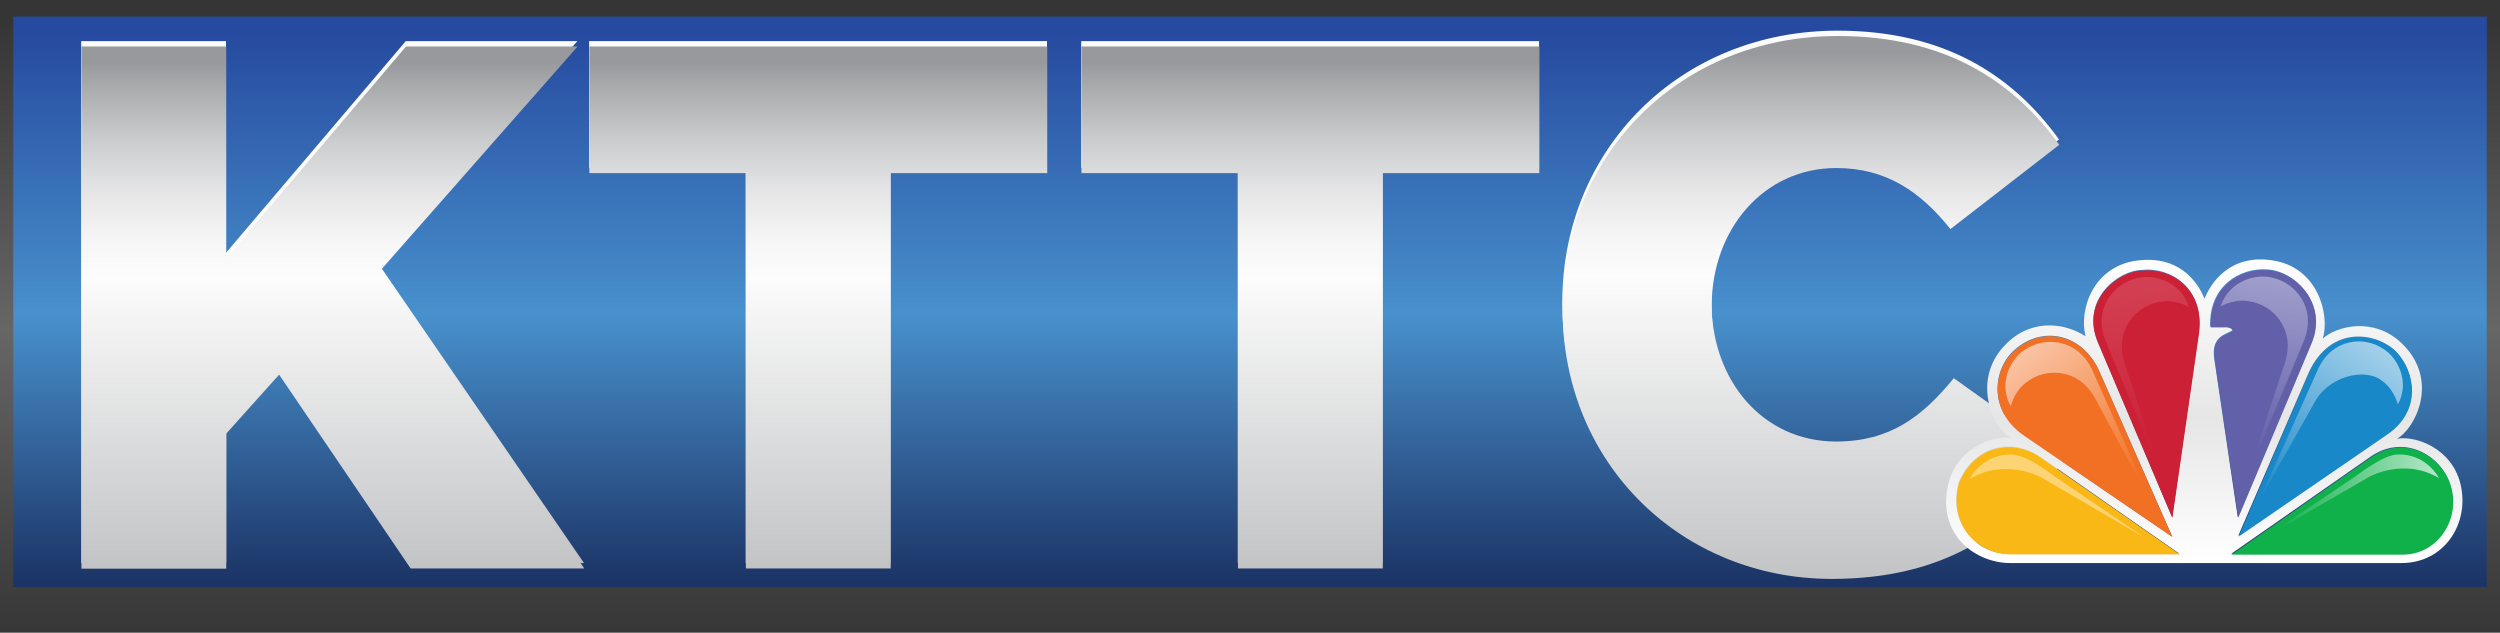 <?xml version="1.0" encoding="UTF-8" standalone="no"?>
<!-- Generator: Adobe Illustrator 26.0.1, SVG Export Plug-In . SVG Version: 6.00 Build 0)  -->

<svg version="1.1" id="Layer_1" x="0px" y="0px" viewBox="0 0 979 247.7" xml:space="preserve" sodipodi:docname="kttc.svg" inkscape:version="1.1.1 (3bf5ae0, 2021-09-20)" xmlns:inkscape="http://www.inkscape.org/namespaces/inkscape" xmlns:sodipodi="http://sodipodi.sourceforge.net/DTD/sodipodi-0.dtd" xmlns="http://www.w3.org/2000/svg" xmlns:svg="http://www.w3.org/2000/svg" xmlns:ns="&amp;ns_sfw;"><rect x="0" y="0" width="979" height="247.7" fill="#808080" stroke="none"/><defs id="defs133353"><linearGradient id="SVGID_1_" gradientUnits="userSpaceOnUse" x1="511.49" y1="634.984" x2="511.49" y2="387.284" gradientTransform="matrix(1,0,0,-1,0,1024)"><stop offset="3.070476e-02" style="stop-color:#363536" id="stop133168" /><stop offset="0.522" style="stop-color:#666666" id="stop133170" /><stop offset="1" style="stop-color:#383738" id="stop133172" /></linearGradient><linearGradient id="SVGID_00000034784655484078012740000015699398956306681019_" gradientUnits="userSpaceOnUse" x1="511.49" y1="628.484" x2="511.49" y2="405.084" gradientTransform="matrix(1,0,0,-1,0,1024)"><stop offset="3.070476e-02" style="stop-color:#264A9F" id="stop133177" /><stop offset="0.522" style="stop-color:#4891CD" id="stop133179" /><stop offset="1" style="stop-color:#1B3264" id="stop133181" /></linearGradient><linearGradient id="SVGID_00000163782243254482981860000003013274074631052982_" gradientUnits="userSpaceOnUse" x1="152.24" y1="618.884" x2="152.24" y2="414.484" gradientTransform="matrix(1,0,0,-1,0,1024)"><stop offset="0.443" style="stop-color:#FCFCFC" id="stop133186" /><stop offset="1" style="stop-color:#C2C3C5" id="stop133188" /></linearGradient><linearGradient id="SVGID_00000054982324079967173720000016126100119283927428_" gradientUnits="userSpaceOnUse" x1="342.341" y1="618.884" x2="342.341" y2="414.484" gradientTransform="matrix(1,0,0,-1,0,1024)"><stop offset="0.443" style="stop-color:#FCFCFC" id="stop133193" /><stop offset="1" style="stop-color:#C2C3C5" id="stop133195" /></linearGradient><linearGradient id="SVGID_00000071521631417532498450000012992443758123808435_" gradientUnits="userSpaceOnUse" x1="535.041" y1="618.884" x2="535.041" y2="414.484" gradientTransform="matrix(1,0,0,-1,0,1024)"><stop offset="0.443" style="stop-color:#FCFCFC" id="stop133200" /><stop offset="1" style="stop-color:#C2C3C5" id="stop133202" /></linearGradient><linearGradient id="SVGID_00000025444979901099627730000001864917127735397295_" gradientUnits="userSpaceOnUse" x1="731.74" y1="622.984" x2="731.74" y2="410.384" gradientTransform="matrix(1,0,0,-1,0,1024)"><stop offset="0.443" style="stop-color:#FCFCFC" id="stop133207" /><stop offset="1" style="stop-color:#C2C3C5" id="stop133209" /></linearGradient><linearGradient id="SVGID_00000079484589171174805340000010678382342304649634_" gradientUnits="userSpaceOnUse" x1="152.34" y1="616.784" x2="152.34" y2="412.284" gradientTransform="matrix(1,0,0,-1,0,1024)"><stop offset="3.029735e-02" style="stop-color:#97999C" id="stop133216" /><stop offset="6.983578e-02" style="stop-color:#A6A8AA" id="stop133218" /><stop offset="0.18" style="stop-color:#CBCCCE" id="stop133220" /><stop offset="0.282" style="stop-color:#E6E6E7" id="stop133222" /><stop offset="0.373" style="stop-color:#F6F6F7" id="stop133224" /><stop offset="0.443" style="stop-color:#FCFCFC" id="stop133226" /><stop offset="1" style="stop-color:#C2C3C5" id="stop133228" /></linearGradient><linearGradient id="SVGID_00000160902120672675892320000006483760550504363410_" gradientUnits="userSpaceOnUse" x1="342.44" y1="616.784" x2="342.44" y2="412.384" gradientTransform="matrix(1,0,0,-1,0,1024)"><stop offset="3.029735e-02" style="stop-color:#97999C" id="stop133233" /><stop offset="6.983578e-02" style="stop-color:#A6A8AA" id="stop133235" /><stop offset="0.18" style="stop-color:#CBCCCE" id="stop133237" /><stop offset="0.282" style="stop-color:#E6E6E7" id="stop133239" /><stop offset="0.373" style="stop-color:#F6F6F7" id="stop133241" /><stop offset="0.443" style="stop-color:#FCFCFC" id="stop133243" /><stop offset="1" style="stop-color:#C2C3C5" id="stop133245" /></linearGradient><linearGradient id="SVGID_00000121275799005141891590000015763377663407124096_" gradientUnits="userSpaceOnUse" x1="535.14" y1="616.784" x2="535.14" y2="412.384" gradientTransform="matrix(1,0,0,-1,0,1024)"><stop offset="3.029735e-02" style="stop-color:#97999C" id="stop133250" /><stop offset="6.983578e-02" style="stop-color:#A6A8AA" id="stop133252" /><stop offset="0.18" style="stop-color:#CBCCCE" id="stop133254" /><stop offset="0.282" style="stop-color:#E6E6E7" id="stop133256" /><stop offset="0.373" style="stop-color:#F6F6F7" id="stop133258" /><stop offset="0.443" style="stop-color:#FCFCFC" id="stop133260" /><stop offset="1" style="stop-color:#C2C3C5" id="stop133262" /></linearGradient><linearGradient id="SVGID_00000165949030408990813500000012658162913665942686_" gradientUnits="userSpaceOnUse" x1="731.84" y1="620.884" x2="731.84" y2="408.284" gradientTransform="matrix(1,0,0,-1,0,1024)"><stop offset="3.029735e-02" style="stop-color:#97999C" id="stop133267" /><stop offset="6.983578e-02" style="stop-color:#A6A8AA" id="stop133269" /><stop offset="0.18" style="stop-color:#CBCCCE" id="stop133271" /><stop offset="0.282" style="stop-color:#E6E6E7" id="stop133273" /><stop offset="0.373" style="stop-color:#F6F6F7" id="stop133275" /><stop offset="0.443" style="stop-color:#FCFCFC" id="stop133277" /><stop offset="1" style="stop-color:#C2C3C5" id="stop133279" /></linearGradient><linearGradient id="SVGID_00000139975849556443300520000010700370679602488461_" gradientUnits="userSpaceOnUse" x1="885.192" y1="533.397" x2="885.192" y2="414.484" gradientTransform="matrix(1,0,0,-1,0,1024)"><stop offset="3.070476e-02" style="stop-color:#FEFDFE" id="stop133286" /><stop offset="0.522" style="stop-color:#E6E6E6" id="stop133288" /><stop offset="1" style="stop-color:#FFFFFF" id="stop133290" /></linearGradient><linearGradient id="SVGID_00000116920673942628632290000017268753207692045723_" gradientUnits="userSpaceOnUse" x1="909.591" y1="441.047" x2="977.091" y2="441.047" gradientTransform="matrix(1,0,0,-1,0,1024)"><stop offset="3.222660e-02" style="stop-color:#FFFFFF;stop-opacity:0" id="stop133311" /><stop offset="1" style="stop-color:#FFFFFF" id="stop133313" /></linearGradient><linearGradient id="SVGID_00000128478017175692512400000018326661887266056107_" gradientUnits="userSpaceOnUse" x1="910.451" y1="432.457" x2="955.061" y2="498.038" gradientTransform="matrix(1,0,0,-1,0,1024)"><stop offset="3.222660e-02" style="stop-color:#FFFFFF;stop-opacity:0" id="stop133318" /><stop offset="1" style="stop-color:#FFFFFF" id="stop133320" /></linearGradient><linearGradient id="SVGID_00000103970462025352894520000005451002335356397233_" gradientUnits="userSpaceOnUse" x1="857.39" y1="441.714" x2="813.162" y2="499.287" gradientTransform="matrix(1,0,0,-1,0,1024)"><stop offset="3.222660e-02" style="stop-color:#FFFFFF;stop-opacity:0" id="stop133325" /><stop offset="1" style="stop-color:#FFFFFF" id="stop133327" /></linearGradient><linearGradient id="SVGID_00000119832236721099848010000010983986142920574135_" gradientUnits="userSpaceOnUse" x1="574.412" y1="-186.487" x2="529.607" y2="-128.164" gradientTransform="matrix(0.686,0.727,0.727,-0.686,641.175,22.383)"><stop offset="3.222660e-02" style="stop-color:#FFFFFF;stop-opacity:0" id="stop133332" /><stop offset="1" style="stop-color:#FFFFFF" id="stop133334" /></linearGradient><linearGradient id="SVGID_00000031167278574156429670000010561928542025907863_" gradientUnits="userSpaceOnUse" x1="1357.858" y1="643.386" x2="1313.054" y2="701.709" gradientTransform="matrix(-0.686,0.727,-0.727,-0.686,2270.859,22.383)"><stop offset="3.222660e-02" style="stop-color:#FFFFFF;stop-opacity:0" id="stop133339" /><stop offset="1" style="stop-color:#FFFFFF" id="stop133341" /></linearGradient></defs><sodipodi:namedview id="namedview133351" pagecolor="#505050" bordercolor="#eeeeee" borderopacity="1" inkscape:pageshadow="0" inkscape:pageopacity="0" inkscape:pagecheckerboard="0" showgrid="false" inkscape:zoom="0.93164062" inkscape:cx="762.63312" inkscape:cy="106.26415" inkscape:window-width="1366" inkscape:window-height="703" inkscape:window-x="0" inkscape:window-y="0" inkscape:window-maximized="1" inkscape:current-layer="Layer_1" />
<style type="text/css" id="style133164">
	.st0{fill:url(#SVGID_1_);}
	.st1{fill:url(#SVGID_00000080183330688249134450000010609626794335107739_);}
	.st2{fill:url(#SVGID_00000084522278238574529160000010807249627479834035_);}
	.st3{fill:url(#SVGID_00000044860699200817005560000011279208045161239178_);}
	.st4{fill:url(#SVGID_00000021820862441149247440000017872927543699169698_);}
	.st5{fill:url(#SVGID_00000056404257649471102010000012298625267180979611_);}
	.st6{fill:url(#SVGID_00000058565499019793323020000005710866117039875471_);}
	.st7{fill:url(#SVGID_00000141422388961130168840000016693712490356589216_);}
	.st8{fill:url(#SVGID_00000096018987499437644400000005297974416980821161_);}
	.st9{fill:url(#SVGID_00000181050428240824818980000015201922040475770783_);}
	.st10{fill:url(#SVGID_00000172440772197355494650000009968490264099098757_);}
	.st11{fill:#10B04B;}
	.st12{fill:#1888C9;}
	.st13{fill:#6360AA;}
	.st14{fill:#CC2036;}
	.st15{fill:#F27024;}
	.st16{fill:#FAB816;}
	.st17{opacity:0.4;fill:#FFFFFF;enable-background:new    ;}
	.st18{opacity:0.7;fill:url(#SVGID_00000050662479068630835510000008260377223622996905_);enable-background:new    ;}
	.st19{opacity:0.6;fill:url(#SVGID_00000164477182319366841420000017298757895814365838_);enable-background:new    ;}
	.st20{opacity:0.6;fill:url(#SVGID_00000139252499081258568240000002561993559447658915_);enable-background:new    ;}
	.st21{opacity:0.4;fill:url(#SVGID_00000182510076682336186540000010619624809801390000_);enable-background:new    ;}
	.st22{opacity:0.15;fill:url(#SVGID_00000124874364178188148350000016276448010026828698_);enable-background:new    ;}
</style>

<linearGradient id="linearGradient133515" gradientUnits="userSpaceOnUse" x1="511.49" y1="634.984" x2="511.49" y2="387.284" gradientTransform="matrix(1,0,0,-1,0,1024)" transform="translate(-22, -389)" style="stroke:none"><stop offset="3.070476e-02" style="stop-color:#363536" id="stop133509" /><stop offset="0.522" style="stop-color:#666666" id="stop133511" /><stop offset="1" style="stop-color:#383738" id="stop133513" /></linearGradient><rect x="22" y="389" class="st0" width="979" height="247.7" id="rect133175" style="stroke:none;fill:url(#SVGID_1_)" transform="translate(-22, -389)" /><linearGradient id="linearGradient133524" gradientUnits="userSpaceOnUse" x1="511.49" y1="628.484" x2="511.49" y2="405.084" gradientTransform="matrix(1,0,0,-1,0,1024)" transform="translate(-22, -389)" style="stroke:none"><stop offset="3.070476e-02" style="stop-color:#264A9F" id="stop133518" /><stop offset="0.522" style="stop-color:#4891CD" id="stop133520" /><stop offset="1" style="stop-color:#1B3264" id="stop133522" /></linearGradient><rect x="27.2" y="395.5" style="stroke:none;fill:url(#SVGID_00000034784655484078012740000015699398956306681019_)" width="968.6" height="223.4" id="rect133184" transform="translate(-22, -389)" /><linearGradient id="linearGradient133531" gradientUnits="userSpaceOnUse" x1="152.24" y1="618.884" x2="152.24" y2="414.484" gradientTransform="matrix(1,0,0,-1,0,1024)" style="stroke:none" transform="translate(-22, -389)"><stop offset="0.443" style="stop-color:#FCFCFC" id="stop133527" /><stop offset="1" style="stop-color:#C2C3C5" id="stop133529" /></linearGradient><path style="stroke:none;fill:url(#SVGID_00000163782243254482981860000003013274074631052982_)" d="m 53.8,405.1 h 56.7 V 488 l 70.4,-82.9 h 67.2 l -77.4,87.9 80,116.5 h -68 l -51.4,-75.9 -20.7,23.1 v 52.8 H 53.8 Z" id="path133191" transform="translate(-22, -389)" /><linearGradient id="linearGradient133538" gradientUnits="userSpaceOnUse" x1="342.341" y1="618.884" x2="342.341" y2="414.484" gradientTransform="matrix(1,0,0,-1,0,1024)" style="stroke:none" transform="translate(-22, -389)"><stop offset="0.443" style="stop-color:#FCFCFC" id="stop133534" /><stop offset="1" style="stop-color:#C2C3C5" id="stop133536" /></linearGradient><path style="stroke:none;fill:url(#SVGID_00000054982324079967173720000016126100119283927428_)" d="M 314,454.7 H 252.7 V 405.1 H 432 v 49.6 H 370.7 V 609.5 H 314 Z" id="path133198" transform="translate(-22, -389)" /><linearGradient id="linearGradient133545" gradientUnits="userSpaceOnUse" x1="535.041" y1="618.884" x2="535.041" y2="414.484" gradientTransform="matrix(1,0,0,-1,0,1024)" style="stroke:none" transform="translate(-22, -389)"><stop offset="0.443" style="stop-color:#FCFCFC" id="stop133541" /><stop offset="1" style="stop-color:#C2C3C5" id="stop133543" /></linearGradient><path style="stroke:none;fill:url(#SVGID_00000071521631417532498450000012992443758123808435_)" d="m 506.7,454.7 h -61.3 v -49.6 h 179.3 v 49.6 h -61.3 v 154.8 h -56.7 z" id="path133205" transform="translate(-22, -389)" /><linearGradient id="linearGradient133552" gradientUnits="userSpaceOnUse" x1="731.74" y1="622.984" x2="731.74" y2="410.384" gradientTransform="matrix(1,0,0,-1,0,1024)" style="stroke:none" transform="translate(-22, -389)"><stop offset="0.443" style="stop-color:#FCFCFC" id="stop133548" /><stop offset="1" style="stop-color:#C2C3C5" id="stop133550" /></linearGradient><path style="stroke:none;fill:url(#SVGID_00000025444979901099627730000001864917127735397295_)" d="m 633.8,507.9 v -0.6 c 0,-59.6 45.8,-106.3 107.8,-106.3 41.8,0 68.6,17.5 86.7,42.6 l -42.6,33 C 774,462 760.6,452.7 741,452.7 c -28.6,0 -48.8,24.2 -48.8,54 v 0.6 c 0,30.7 20.1,54.6 48.8,54.6 21.3,0 33.9,-9.9 46.1,-24.8 l 42.6,30.4 c -19.3,26.6 -45.3,46.1 -90.5,46.1 -58.4,0 -105.4,-44.7 -105.4,-105.7 z" id="path133212" transform="translate(-22, -389)" /><linearGradient id="linearGradient133570" gradientUnits="userSpaceOnUse" x1="152.34" y1="616.784" x2="152.34" y2="412.284" gradientTransform="matrix(1,0,0,-1,0,1024)" style="stroke:none" transform="translate(-22, -389)"><stop offset="3.029735e-02" style="stop-color:#97999C" id="stop133556" /><stop offset="6.983578e-02" style="stop-color:#A6A8AA" id="stop133558" /><stop offset="0.18" style="stop-color:#CBCCCE" id="stop133560" /><stop offset="0.282" style="stop-color:#E6E6E7" id="stop133562" /><stop offset="0.373" style="stop-color:#F6F6F7" id="stop133564" /><stop offset="0.443" style="stop-color:#FCFCFC" id="stop133566" /><stop offset="1" style="stop-color:#C2C3C5" id="stop133568" /></linearGradient><path style="stroke:none;fill:url(#SVGID_00000079484589171174805340000010678382342304649634_)" d="m 53.9,407.2 h 56.7 v 82.9 L 181,407.2 h 67.2 l -77.4,87.9 80,116.5 h -68 l -51.5,-75.9 -20.7,23.1 v 52.9 H 53.9 Z" id="path133231" transform="translate(-22, -389)" /><linearGradient id="linearGradient133587" gradientUnits="userSpaceOnUse" x1="342.44" y1="616.784" x2="342.44" y2="412.384" gradientTransform="matrix(1,0,0,-1,0,1024)" style="stroke:none" transform="translate(-22, -389)"><stop offset="3.029735e-02" style="stop-color:#97999C" id="stop133573" /><stop offset="6.983578e-02" style="stop-color:#A6A8AA" id="stop133575" /><stop offset="0.18" style="stop-color:#CBCCCE" id="stop133577" /><stop offset="0.282" style="stop-color:#E6E6E7" id="stop133579" /><stop offset="0.373" style="stop-color:#F6F6F7" id="stop133581" /><stop offset="0.443" style="stop-color:#FCFCFC" id="stop133583" /><stop offset="1" style="stop-color:#C2C3C5" id="stop133585" /></linearGradient><path style="stroke:none;fill:url(#SVGID_00000160902120672675892320000006483760550504363410_)" d="m 314.1,456.8 h -61.3 v -49.6 h 179.3 v 49.6 h -61.3 v 154.8 h -56.7 z" id="path133248" transform="translate(-22, -389)" /><linearGradient id="linearGradient133604" gradientUnits="userSpaceOnUse" x1="535.14" y1="616.784" x2="535.14" y2="412.384" gradientTransform="matrix(1,0,0,-1,0,1024)" style="stroke:none" transform="translate(-22, -389)"><stop offset="3.029735e-02" style="stop-color:#97999C" id="stop133590" /><stop offset="6.983578e-02" style="stop-color:#A6A8AA" id="stop133592" /><stop offset="0.18" style="stop-color:#CBCCCE" id="stop133594" /><stop offset="0.282" style="stop-color:#E6E6E7" id="stop133596" /><stop offset="0.373" style="stop-color:#F6F6F7" id="stop133598" /><stop offset="0.443" style="stop-color:#FCFCFC" id="stop133600" /><stop offset="1" style="stop-color:#C2C3C5" id="stop133602" /></linearGradient><path style="stroke:none;fill:url(#SVGID_00000121275799005141891590000015763377663407124096_)" d="m 506.8,456.8 h -61.3 v -49.6 h 179.3 v 49.6 h -61.3 v 154.8 h -56.7 z" id="path133265" transform="translate(-22, -389)" /><linearGradient id="linearGradient133621" gradientUnits="userSpaceOnUse" x1="731.84" y1="620.884" x2="731.84" y2="408.284" gradientTransform="matrix(1,0,0,-1,0,1024)" style="stroke:none" transform="translate(-22, -389)"><stop offset="3.029735e-02" style="stop-color:#97999C" id="stop133607" /><stop offset="6.983578e-02" style="stop-color:#A6A8AA" id="stop133609" /><stop offset="0.18" style="stop-color:#CBCCCE" id="stop133611" /><stop offset="0.282" style="stop-color:#E6E6E7" id="stop133613" /><stop offset="0.373" style="stop-color:#F6F6F7" id="stop133615" /><stop offset="0.443" style="stop-color:#FCFCFC" id="stop133617" /><stop offset="1" style="stop-color:#C2C3C5" id="stop133619" /></linearGradient><path style="stroke:none;fill:url(#SVGID_00000165949030408990813500000012658162913665942686_)" d="m 633.9,510 v -0.6 c 0,-59.6 45.8,-106.3 107.8,-106.3 41.8,0 68.6,17.5 86.7,42.6 l -42.6,33 c -11.7,-14.6 -25.1,-23.9 -44.7,-23.9 -28.6,0 -48.8,24.2 -48.8,54 v 0.6 c 0,30.7 20.1,54.6 48.8,54.6 21.3,0 33.9,-9.9 46.1,-24.8 l 42.6,30.4 c -19.3,26.6 -45.3,46.1 -90.5,46.1 C 680.9,615.7 633.9,571 633.9,510 Z" id="path133282" transform="translate(-22, -389)" /><linearGradient id="linearGradient133631" gradientUnits="userSpaceOnUse" x1="885.192" y1="533.397" x2="885.192" y2="414.484" gradientTransform="matrix(1,0,0,-1,0,1024)" style="stroke:none" transform="translate(-22, -389)"><stop offset="3.070476e-02" style="stop-color:#FEFDFE" id="stop133625" /><stop offset="0.522" style="stop-color:#E6E6E6" id="stop133627" /><stop offset="1" style="stop-color:#FFFFFF" id="stop133629" /></linearGradient><path style="stroke:none;fill:url(#SVGID_00000139975849556443300520000010700370679602488461_)" d="m 986.2,582.8 c -1.3,-17 -17.1,-23.4 -25.5,-22 7.1,-4 16.7,-22.7 2.1,-37.1 -11.2,-11 -26,-6.9 -31.2,-2.1 2.8,-9.1 -1.7,-28.2 -20.1,-30.7 -16.8,-2.4 -24.1,9.6 -26.2,15.1 -3.2,-7.9 -10.9,-16.6 -25.3,-15.1 -18.3,1.7 -24,19.4 -21.3,29.8 -7.3,-4.8 -20.1,-7.4 -30.5,2.4 -14.4,13.5 -6.5,32.8 1.2,37.3 -8.5,-0.8 -22.1,4.9 -24.8,19.8 -3.4,18.5 11,29.3 24.8,29.3 h 152.9 c 16.1,0 25.1,-13.7 23.9,-26.7 z M 811,525.9 c 11.2,-9.8 26.9,-6.1 33.3,9 l 28.3,64.2 -58.1,-39.7 C 800.1,549.5 802.7,533 811,525.9 Z m -1.7,80 C 795.5,606 784.7,593.4 789,578 c 5.2,-13.4 19.7,-18.5 31.9,-10.2 l 54.5,38 h -66.1 z m 73.7,-86.4 -10.4,72 -29,-68.5 c -7.1,-16.6 7.9,-28.2 17.2,-28.3 10.9,-1.3 24.7,7 22.2,24.8 z m 77.4,7.3 c 7.3,7.7 9.9,22.9 -3.8,32.1 l -58.1,39.9 27.4,-63.5 c 8.8,-19.8 27.5,-15.9 34.5,-8.5 z m -64.2,-8.5 c -0.3,-1.5 -3.2,-1.5 -3.3,-1.4 h -5.4 c -0.6,-16.2 12,-23.1 22.2,-22.4 11,0.5 23.8,13.3 17.5,28.6 l -28.9,68.4 -9.2,-61.9 c -1.4,-9.4 5.1,-9.6 7.1,-11.3 z m 66.6,87.6 h -67.1 l 54.5,-38 c 13.1,-9.2 27.7,-0.7 31.2,10.9 4.2,13 -4.8,27.2 -18.6,27.1 z" id="path133293" transform="translate(-22, -389)" /><path class="st11" d="m 963,606.2 h -67.1 l 54.6,-38 c 13.1,-9.2 27.7,-0.7 31.2,10.9 4.1,13 -5,27.1 -18.7,27.1 z" id="path133295" style="stroke:none" transform="translate(-22, -389)" /><path class="st12" d="m 956.8,559.2 -58.1,39.9 27.4,-63.5 c 8.7,-19.9 27.4,-15.9 34.5,-8.5 7.3,7.7 9.8,22.9 -3.8,32.1 z" id="path133297" style="stroke:none" transform="translate(-22, -389)" /><path class="st13" d="m 927.3,523.3 -28.8,68.5 -9.2,-61.9 c -1.5,-9.5 5,-9.7 7.1,-11.3 -0.3,-1.5 -3.3,-1.5 -3.3,-1.4 h -5.4 c -0.6,-16.2 12,-23.1 22.2,-22.4 11,0.4 23.7,13.2 17.4,28.5 z" id="path133299" style="stroke:none" transform="translate(-22, -389)" /><path class="st14" d="m 883.1,519.8 -10.4,72 -29.1,-68.5 c -7.1,-16.6 7.9,-28.2 17.2,-28.3 11.1,-1.3 24.8,6.9 22.3,24.8 z" id="path133301" style="stroke:none" transform="translate(-22, -389)" /><path class="st15" d="m 844.4,535.1 28.3,64.2 -58.1,-39.7 c -14.4,-9.9 -11.9,-26.4 -3.5,-33.5 11.2,-9.8 26.9,-6.1 33.3,9 z" id="path133303" style="stroke:none" transform="translate(-22, -389)" /><path class="st16" d="m 789.1,578.3 c 5.2,-13.4 19.7,-18.5 31.9,-10.2 l 54.6,38 h -66.1 c -13.8,0.1 -24.6,-12.5 -20.4,-27.8 z" id="path133305" style="stroke:none" transform="translate(-22, -389)" /><path class="st17" d="m 793.3,576.6 c 0,0 5,-10.1 16.8,-9.6 5.9,0.2 16.1,8.3 16.1,8.3 l 35.6,24.2 -40.4,-23.5 c 0.1,0 -14,-7.9 -28.1,0.6 z" id="path133309" style="stroke:none" transform="translate(-22, -389)" /><linearGradient id="linearGradient133646" gradientUnits="userSpaceOnUse" x1="909.591" y1="441.047" x2="977.091" y2="441.047" gradientTransform="matrix(1,0,0,-1,0,1024)" style="stroke:none" transform="translate(-22, -389)"><stop offset="3.222660e-02" style="stop-color:#FFFFFF;stop-opacity:0" id="stop133642" /><stop offset="1" style="stop-color:#FFFFFF" id="stop133644" /></linearGradient><path style="stroke:none;opacity:0.7;fill:url(#SVGID_00000116920673942628632290000017268753207692045723_);enable-background:new" d="m 977.1,576.2 c 0,0 -5,-9.8 -16.5,-9.2 -5.7,0.3 -15.7,8.2 -15.7,8.2 l -35.3,23.7 39.9,-23 c 0,-0.1 13.7,-7.9 27.6,0.3 z" id="path133316" transform="translate(-22, -389)" /><linearGradient id="linearGradient133653" gradientUnits="userSpaceOnUse" x1="910.451" y1="432.457" x2="955.061" y2="498.038" gradientTransform="matrix(1,0,0,-1,0,1024)" style="stroke:none" transform="translate(-22, -389)"><stop offset="3.222660e-02" style="stop-color:#FFFFFF;stop-opacity:0" id="stop133649" /><stop offset="1" style="stop-color:#FFFFFF" id="stop133651" /></linearGradient><path style="stroke:none;opacity:0.6;fill:url(#SVGID_00000128478017175692512400000018326661887266056107_);enable-background:new" d="m 955.1,525.5 c 5.7,3.3 10.8,13 5.9,21.9 -1.1,-4 -3.5,-7.4 -6.2,-9.3 -6.9,-5.4 -21.5,-1.6 -26.7,9 l -21.5,38.1 23,-51.3 c 5.5,-12.5 18.2,-13.3 25.5,-8.4 z" id="path133323" transform="translate(-22, -389)" /><linearGradient id="linearGradient133660" gradientUnits="userSpaceOnUse" x1="857.39" y1="441.714" x2="813.162" y2="499.287" gradientTransform="matrix(1,0,0,-1,0,1024)" style="stroke:none" transform="translate(-22, -389)"><stop offset="3.222660e-02" style="stop-color:#FFFFFF;stop-opacity:0" id="stop133656" /><stop offset="1" style="stop-color:#FFFFFF" id="stop133658" /></linearGradient><path style="stroke:none;opacity:0.6;fill:url(#SVGID_00000103970462025352894520000005451002335356397233_);enable-background:new" d="m 815.2,525.8 c -5.8,3.4 -10.9,13.3 -5.8,22.3 1.1,-4.1 3.5,-7.6 6.3,-9.5 7,-5.5 20,-5.8 26.7,6.3 l 22.2,41.2 -23.2,-52 c -5.8,-12.7 -18.8,-13.3 -26.2,-8.3 z" id="path133330" transform="translate(-22, -389)" /><linearGradient id="linearGradient133667" gradientUnits="userSpaceOnUse" x1="574.412" y1="-186.487" x2="529.607" y2="-128.164" gradientTransform="matrix(0.686,0.727,0.727,-0.686,641.175,22.383)" style="stroke:none" transform="translate(-22, -389)"><stop offset="3.222660e-02" style="stop-color:#FFFFFF;stop-opacity:0" id="stop133663" /><stop offset="1" style="stop-color:#FFFFFF" id="stop133665" /></linearGradient><path style="stroke:none;opacity:0.4;fill:url(#SVGID_00000119832236721099848010000010983986142920574135_);enable-background:new" d="m 912.1,497.8 c -6.6,-1.9 -17.4,1.3 -20.5,11.2 3.7,-2 8,-2.7 11.3,-2 8.9,1.3 18.2,10.7 13.9,24 l -14.9,45 22.2,-53.3 c 5.4,-12.9 -3.2,-22.9 -12,-24.9 z" id="path133337" transform="translate(-22, -389)" /><linearGradient id="linearGradient133674" gradientUnits="userSpaceOnUse" x1="1357.858" y1="643.386" x2="1313.054" y2="701.709" gradientTransform="matrix(-0.686,0.727,-0.727,-0.686,2270.859,22.383)" style="stroke:none" transform="translate(-22, -389)"><stop offset="3.222660e-02" style="stop-color:#FFFFFF;stop-opacity:0" id="stop133670" /><stop offset="1" style="stop-color:#FFFFFF" id="stop133672" /></linearGradient><path style="stroke:none;opacity:0.15;fill:url(#SVGID_00000031167278574156429670000010561928542025907863_);enable-background:new" d="m 858.7,498 c 6.6,-1.9 17.4,1.3 20.5,11.2 -3.7,-2 -8,-2.7 -11.3,-2 -8.9,1.3 -18.2,10.7 -13.9,24 l 14.9,45 -22.2,-53.3 c -5.4,-12.9 3.1,-22.9 12,-24.9 z" id="path133344" transform="translate(-22, -389)" /></svg>
